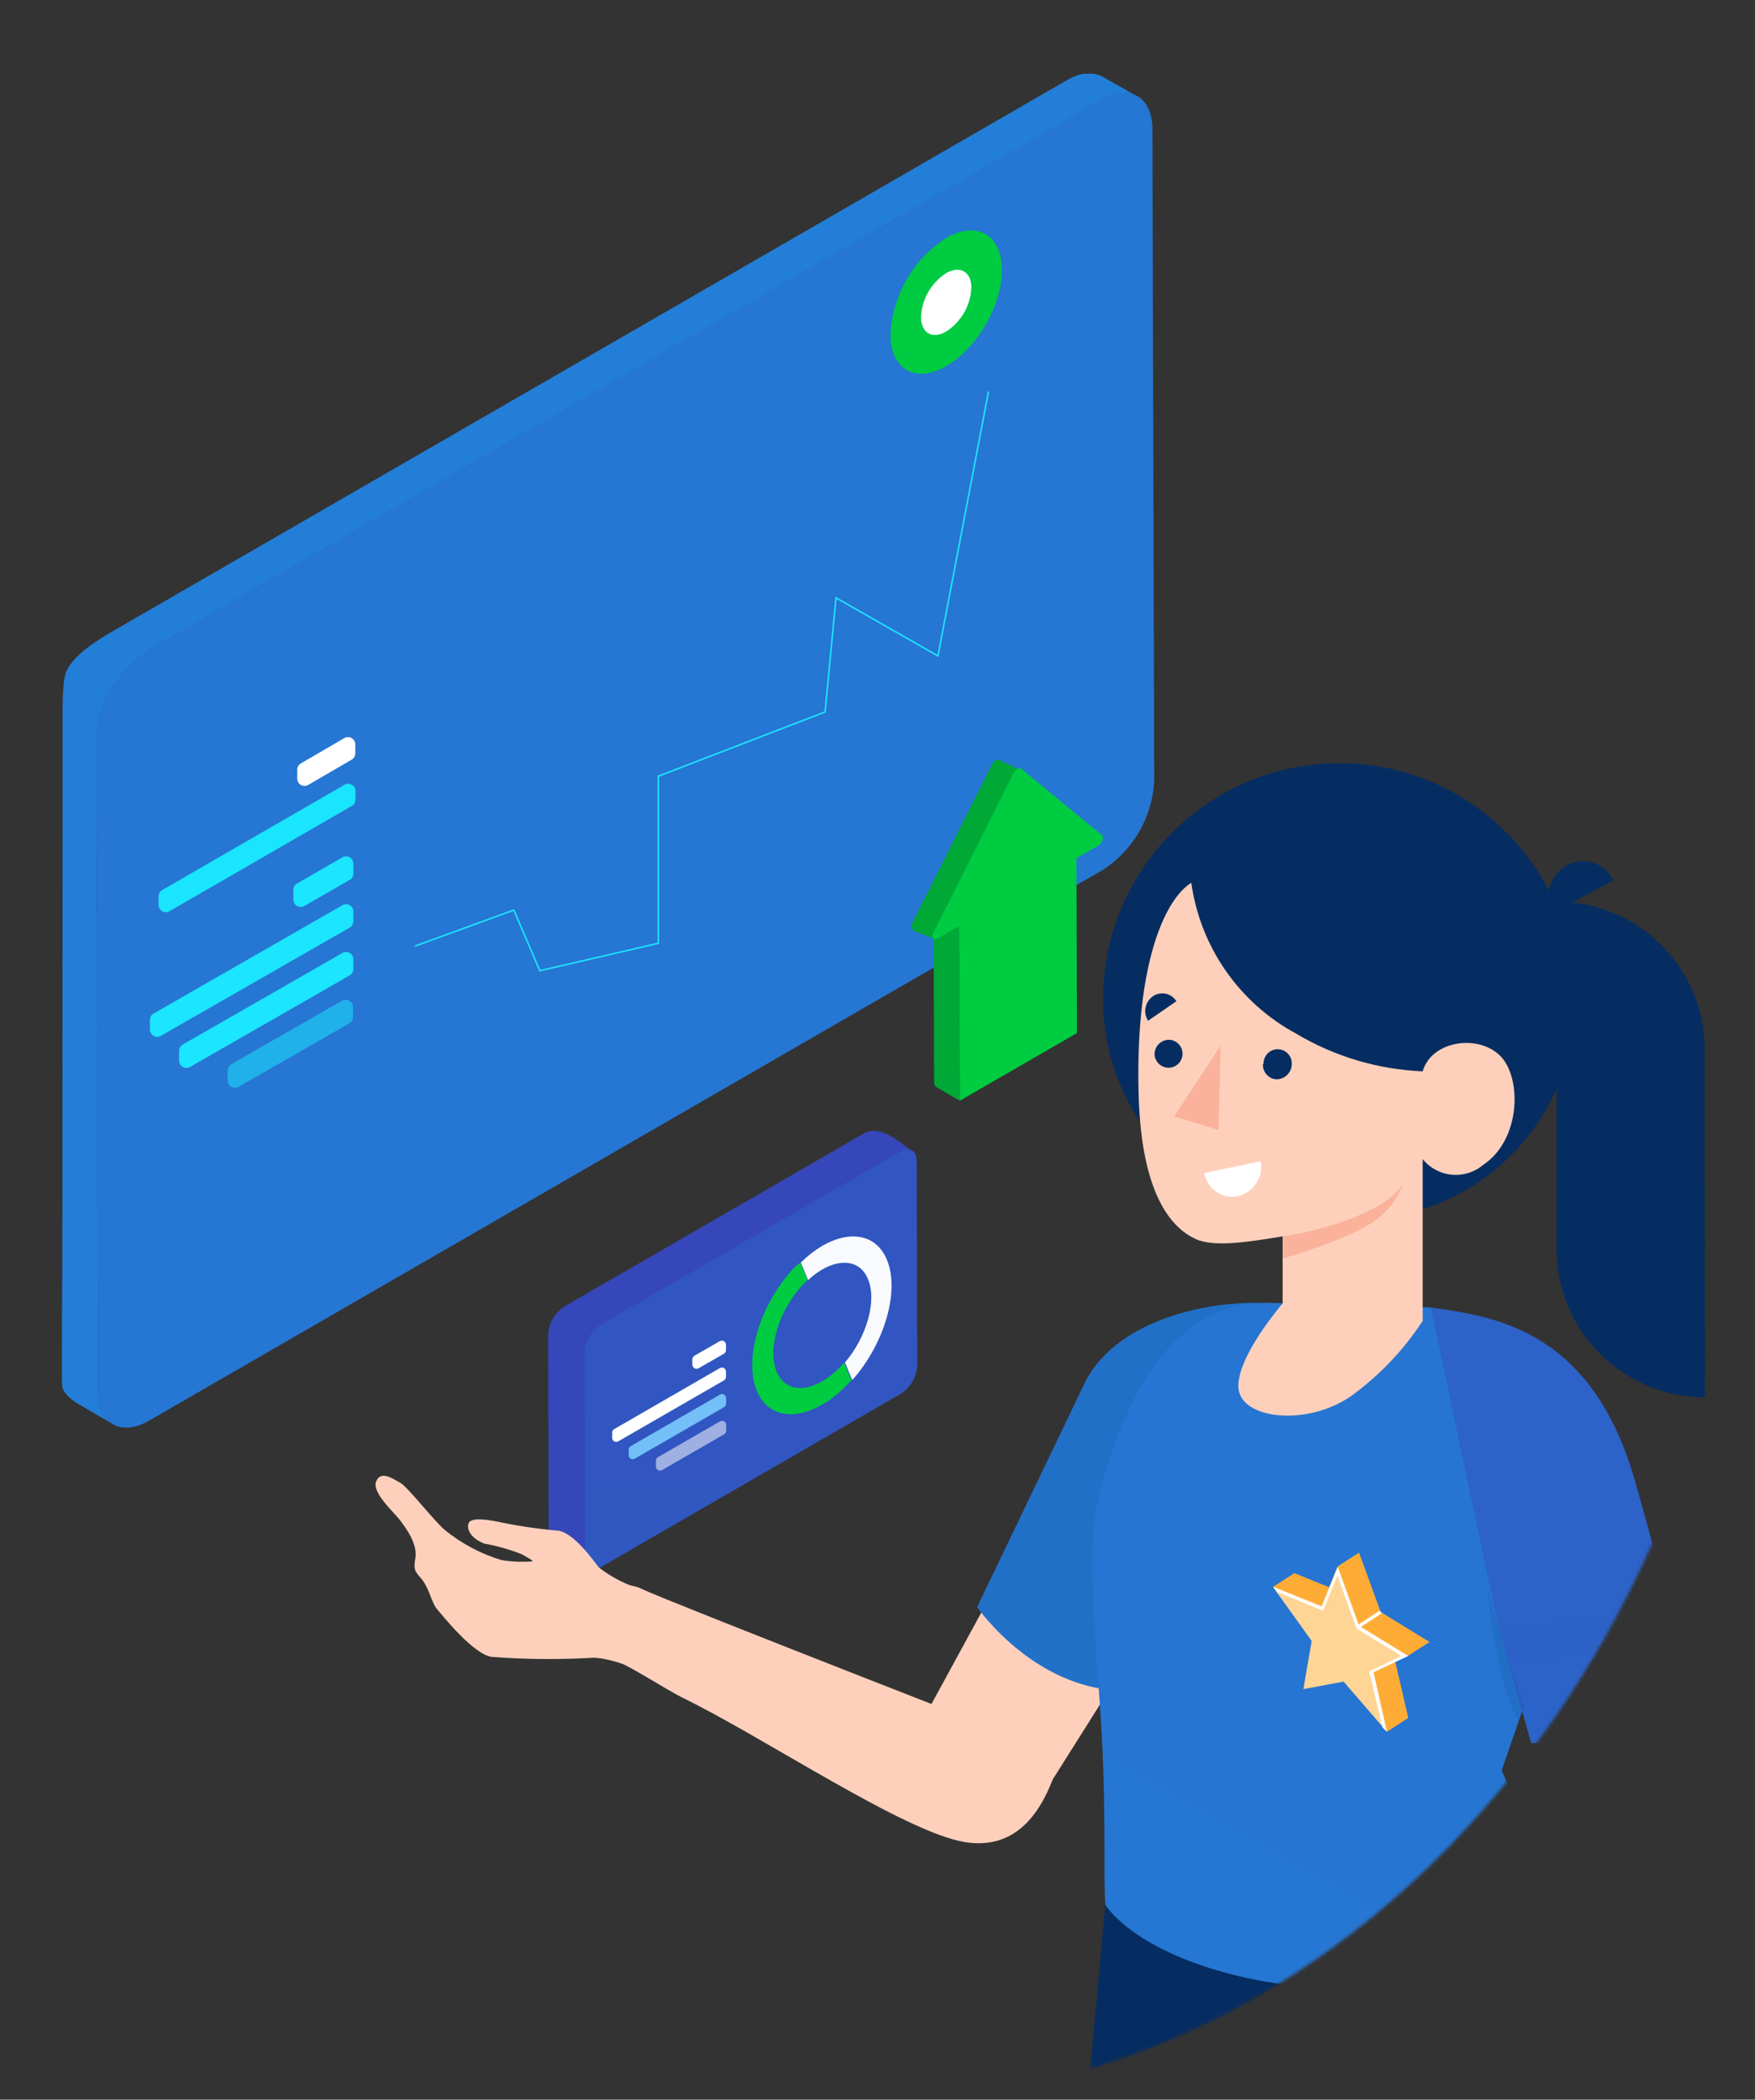 <svg width="581" height="695" viewBox="0 0 581 695" fill="none" xmlns="http://www.w3.org/2000/svg">
<rect x="0" y="0" width="581" height="695" fill="#333333" stroke="none"/>
<mask id="mask0_106_508" style="mask-type:alpha" maskUnits="userSpaceOnUse" x="0" y="0" width="581" height="695">
<path d="M290.5 695C450.939 695 581 539.574 581 347.846C581 156.119 450.939 0.693 290.5 0.693C130.061 0.693 0 156.119 0 347.846C0 539.574 130.061 695 290.5 695Z" fill="white"/>
</mask>
<g mask="url(#mask0_106_508)">
<path d="M358.577 24.407L357.757 24.624L357.033 24.817L356.55 24.986H356.405L355.826 25.251L355.126 25.541L354.45 25.855L353.75 26.217L353.098 26.603L36.502 209.406C28.38 214.118 23.505 218.469 21.875 222.457C20.862 224.931 20.747 231.599 20.729 234.477V237.186C20.729 249.798 20.687 331.403 20.669 394.712C20.657 430.591 20.276 458.209 20.669 459.307C21.815 462.481 25.405 464.406 26.099 464.822L37.395 471.387C36.695 470.983 36.068 470.47 35.537 469.867C35.362 469.674 35.199 469.474 35.054 469.263C34.541 468.66 34.113 467.996 33.775 467.284C33.34 466.325 33.014 465.323 32.809 464.291V464.17C32.58 462.964 32.465 461.733 32.471 460.502L31.844 244.795C31.85 243.408 32.749 237.832 33.171 236.444C33.606 235.026 34.125 233.632 34.716 232.269C35.319 230.917 35.995 229.59 36.719 228.31V228.117C38.222 225.51 47.363 216.26 48.546 215.542L48.456 215.603L364.66 33.096C365.39 32.673 366.15 32.293 366.928 31.961L368.111 31.503C369.125 31.153 370.181 30.917 371.249 30.803C372.208 30.706 373.18 30.755 374.121 30.948C374.966 31.141 375.786 31.466 376.535 31.913L365.239 25.517C364.804 25.251 364.346 25.034 363.863 24.865L362.729 24.551C362.409 24.479 362.089 24.431 361.763 24.407H358.577Z" fill="url(#paint0_linear_106_508)"/>
<path d="M48.691 215.373C38.686 221.92 32.411 232.854 31.795 244.795L32.423 460.502C32.423 471.339 40.098 475.683 49.511 470.156L365.215 287.879C375.231 281.344 381.519 270.404 382.11 258.456L381.507 42.75C381.507 31.913 373.831 27.568 364.394 33.096L48.691 215.373Z" fill="url(#paint1_linear_106_508)"/>
<path d="M186.8 432.468C183.638 434.519 181.647 437.965 181.442 441.736L181.635 509.535C181.671 513.336 186.233 516.516 195.32 519.051L286.242 455.252C289.403 453.201 291.395 449.767 291.6 446.008L301.291 380.647C294.556 374.866 289.464 373.038 286.024 375.144L186.8 432.468Z" fill="url(#paint2_linear_106_508)"/>
<path d="M198.868 438.502C195.706 440.553 193.714 443.999 193.509 447.77L193.702 515.569C193.702 518.972 196.116 520.396 199.085 518.634L298.309 461.286C301.471 459.235 303.462 455.801 303.667 452.042L303.474 384.243C303.474 380.84 301.061 379.416 298.092 381.178L198.868 438.502Z" fill="url(#paint3_linear_106_508)"/>
<path d="M272.146 412.41C281.293 407.125 289.958 408.476 293.53 416.779C297.996 427.182 292.903 444.705 282.138 456.821L279.725 451.004C286.965 442.484 290.417 430.464 287.303 423.272C284.89 417.407 278.687 416.465 272.242 420.182C270.535 421.166 268.954 422.355 267.536 423.73L265.122 417.913C267.234 415.802 269.593 413.955 272.146 412.41Z" fill="#F8FAFD"/>
<path d="M264.953 417.841L267.367 423.658L266.209 424.792C257.906 433.337 253.851 446.515 257.157 454.142C257.278 454.408 257.399 454.673 257.544 454.939L257.688 455.204C260.102 459.428 264.688 460.466 269.757 458.414C270.589 458.07 271.392 457.678 272.17 457.232L272.822 456.845L273.836 456.17C274.499 455.717 275.145 455.21 275.791 454.649L276.056 454.432L276.78 453.78L277.046 453.539L277.963 452.622L279.435 451.029L281.849 456.845C281.366 457.376 280.908 457.907 280.401 458.414C279.894 458.921 279.508 459.307 279.049 459.742L278.687 460.104L277.649 461.021L277.311 461.311C276.37 462.107 275.453 462.831 274.511 463.483L274.294 463.628L273.039 464.473H272.87L272.025 464.979C271.325 465.39 270.65 465.752 269.974 466.066L268.501 466.717C260.73 469.783 253.754 467.852 250.641 460.611C245.982 449.749 251.727 431.116 263.481 419C264.157 418.662 264.567 418.276 264.953 417.841Z" fill="#00CC41"/>
<path d="M229.207 449.966V451.753C229.219 452.235 229.484 452.67 229.907 452.911C230.329 453.146 230.836 453.146 231.258 452.911L239.658 448.084C240.074 447.83 240.328 447.384 240.334 446.901V445.115C240.334 444.632 240.068 444.18 239.646 443.938C239.223 443.697 238.704 443.697 238.282 443.932L229.883 448.76C229.46 449.013 229.201 449.472 229.207 449.966ZM202.657 474.127V475.913C202.657 476.396 202.91 476.848 203.327 477.09C203.749 477.331 204.262 477.331 204.684 477.09L239.658 456.918C240.074 456.664 240.328 456.218 240.334 455.735V454.046C240.346 453.551 240.086 453.092 239.658 452.845C239.235 452.603 238.704 452.603 238.282 452.863L203.333 473.041C202.94 473.264 202.687 473.674 202.657 474.127Z" fill="white"/>
<path opacity="0.53" d="M217.139 483.516V485.423C217.127 485.911 217.386 486.37 217.815 486.617C218.237 486.865 218.768 486.859 219.19 486.605L239.731 474.754C240.153 474.495 240.406 474.036 240.406 473.548V471.665C240.418 471.17 240.159 470.712 239.731 470.464C239.308 470.223 238.777 470.223 238.355 470.482L217.815 482.333C217.392 482.575 217.139 483.027 217.139 483.516Z" fill="white"/>
<path d="M208.112 479.871V481.633C208.1 482.122 208.359 482.581 208.788 482.828C209.21 483.075 209.741 483.069 210.163 482.816L239.706 465.776C240.117 465.522 240.37 465.076 240.382 464.593V462.807C240.394 462.312 240.135 461.854 239.706 461.606C239.284 461.365 238.753 461.365 238.331 461.624L208.788 478.689C208.365 478.93 208.106 479.383 208.112 479.871Z" fill="#73BFF7"/>
<path d="M98.406 254.746V257.811C98.43 258.644 98.889 259.404 99.613 259.82C100.337 260.243 101.218 260.255 101.954 259.862L116.436 251.439C117.16 251.01 117.613 250.232 117.619 249.387V246.298C117.582 245.471 117.124 244.717 116.406 244.307C115.682 243.89 114.795 243.884 114.071 244.27L99.589 252.694C98.865 253.122 98.412 253.901 98.406 254.746Z" fill="white"/>
<path d="M52.475 296.55V299.639C52.511 300.472 52.969 301.22 53.687 301.631C54.411 302.047 55.292 302.053 56.023 301.667L116.508 266.741C117.232 266.319 117.673 265.547 117.691 264.714V261.745C117.661 260.919 117.208 260.164 116.496 259.754C115.778 259.332 114.903 259.314 114.167 259.694L53.681 294.619C52.981 295.023 52.529 295.747 52.475 296.55Z" fill="#1AE5FF"/>
<path d="M97.126 294.595V297.781C97.121 298.656 97.579 299.464 98.333 299.893C99.088 300.333 100.023 300.327 100.771 299.88L115.784 291.24C116.532 290.805 116.991 290.009 116.991 289.14V285.881C116.997 285.013 116.538 284.204 115.784 283.77C115.03 283.329 114.094 283.335 113.346 283.782L98.357 292.422C97.573 292.863 97.102 293.702 97.126 294.595ZM49.626 337.581V340.767C49.62 341.642 50.079 342.451 50.833 342.879C51.587 343.32 52.523 343.314 53.271 342.867L115.76 307.049C116.52 306.627 116.991 305.818 116.991 304.949V301.763C117.009 300.888 116.55 300.074 115.79 299.633C115.036 299.187 114.1 299.193 113.346 299.639L50.857 335.482C50.097 335.904 49.626 336.713 49.626 337.581Z" fill="#1CE5FF"/>
<path opacity="0.53" d="M75.38 354.429V357.615C75.374 358.49 75.832 359.298 76.587 359.727C77.341 360.167 78.276 360.161 79.024 359.715L115.76 338.668C116.472 338.209 116.894 337.413 116.87 336.568V333.358C116.876 332.489 116.418 331.68 115.663 331.246C114.909 330.805 113.974 330.811 113.226 331.258L76.49 352.305C75.766 352.769 75.344 353.572 75.38 354.429Z" fill="#1CE5FF"/>
<path d="M59.305 347.839V351.05C59.299 351.924 59.757 352.733 60.512 353.161C61.266 353.602 62.201 353.596 62.95 353.149L115.76 322.858C116.526 322.43 116.997 321.615 116.991 320.74V317.578C117.009 316.704 116.55 315.889 115.79 315.448C115.036 315.002 114.1 315.008 113.346 315.454L60.536 345.721C59.77 346.156 59.299 346.958 59.305 347.839Z" fill="#1CE5FF"/>
<path d="M309.079 301.546L309.242 358.363C309.242 359.003 309.592 359.6 310.148 359.92L317.769 364.349L317.6 306.494L309.079 301.546Z" fill="#00A935"/>
<path fill-rule="evenodd" clip-rule="evenodd" d="M336.981 254.505L331.128 251.669C330.241 251.234 329.167 251.596 328.721 252.477L301.911 305.758C301.465 306.645 301.821 307.737 302.714 308.184L302.877 308.256L309.224 310.724L336.981 254.505Z" fill="#00A935"/>
<path d="M336.74 254.529C336.239 254.842 335.835 255.295 335.581 255.832L309.031 308.642C308.259 310.211 309.031 311.466 310.214 310.742L317.6 306.398L317.768 364.325L356.531 341.95L356.362 284.023L363.603 279.896C364.883 279.172 365.583 277.096 364.762 276.444L338.019 254.384C337.615 254.118 337.078 254.179 336.74 254.529Z" fill="#00CC41"/>
<path d="M137.422 313.15L170.097 301.238L178.714 321.32L217.947 312.233V256.918L273.147 235.66L276.755 197.875L310.504 217.111L327.255 129.605" stroke="#1CE5FF" stroke-width="0.5"/>
<path d="M313.15 78.813C323.335 72.924 331.638 77.649 331.686 89.355C331.735 101.061 323.456 115.302 313.27 121.197C303.085 127.092 294.83 122.355 294.782 110.649C295.464 97.706 302.288 85.879 313.15 78.813Z" fill="#00CC41"/>
<path d="M313.197 90.423C317.807 87.768 321.572 89.892 321.572 95.25C321.289 101.133 318.193 106.528 313.245 109.732C308.659 112.387 304.918 110.263 304.894 104.905C305.172 99.021 308.261 93.633 313.197 90.423Z" fill="white"/>
<path d="M564.937 613.003C564.937 609.083 558.623 568.176 553.593 545.071L504.573 560.336L523.568 609.659L554.555 636.381C566.191 630.905 565.246 616.668 564.937 613.003Z" fill="#FED0BC"/>
<path d="M438.156 403.832H448.336C467.735 403.903 486.362 396.241 500.106 382.544C513.851 368.853 521.572 350.25 521.572 330.845C521.572 287.664 486.582 252.65 443.394 252.62C400.195 252.62 365.169 287.646 365.169 330.845C365.169 350.209 372.861 368.77 386.546 382.461C400.231 396.146 418.798 403.832 438.156 403.832Z" fill="#062D61"/>
<path d="M329.187 525.832L306.028 568.33L342.064 599.223L375.094 546.853L329.187 525.832Z" fill="#FED0BC"/>
<path d="M416.114 431.214C393.163 431.214 367.818 439.767 359.111 457.782L323.485 531.938C323.485 531.938 343.846 561.66 375.962 559.528L416.114 431.214Z" fill="url(#paint4_linear_106_508)"/>
<path opacity="0.1" d="M416.114 431.214C393.163 431.214 367.818 439.767 359.111 457.782L323.485 531.938C323.485 531.938 343.846 561.66 375.962 559.528L416.114 431.214Z" fill="#062D61"/>
<path d="M521.78 639.434C549.055 698.932 520.812 908.679 520.812 908.679C521.626 918.343 532.667 937.332 536.79 979.931C541.88 1030.16 529.157 1156.34 529.157 1156.34C518.246 1162.68 504.9 1163.19 493.531 1157.71C493.531 1157.71 459.99 967.713 453.729 917.784C448.229 874.169 437.645 771.71 437.645 771.71L407.667 917.529C412.348 934.285 415.134 951.51 415.965 968.883C416.678 998.403 398.71 1127.89 398.71 1127.89C395.301 1134.5 369.089 1136.08 362.217 1127.89C362.217 1127.89 346.952 946.134 343.638 910.764C341.809 889.642 365.882 630.828 365.882 630.828L521.78 639.434Z" fill="#062D61"/>
<path d="M473.681 432.794C493.983 437.735 510.952 451.599 519.844 470.51C526.247 484.736 526.829 500.898 521.472 515.551L497.143 585.995C497.143 585.995 508.547 613.579 521.781 639.434C460.703 673.534 384.355 655.62 365.983 630.679C365.223 625.589 366.239 601.616 364.76 574.692C363.186 545.837 359.212 513.211 363.798 495.398C372.196 462.314 388.073 431.214 419.422 431.214L473.681 432.794Z" fill="url(#paint5_linear_106_508)"/>
<path d="M473.681 432.794C494.547 435.746 527.019 439.868 541.375 490.563C555.369 539.981 558.624 557.235 558.624 557.235C558.624 557.235 541.524 577.133 506.913 576.985L496.127 538.864L473.681 432.794Z" fill="url(#paint6_linear_106_508)"/>
<path d="M394.386 292.22C386.089 297.31 375.908 317.665 376.924 361.435C377.744 398.338 389.7 407.241 395.753 410.092C401.811 412.943 413.316 411.114 424.619 409.231V431.421C424.619 431.421 409.04 449.49 410.008 459.617C410.976 469.744 432.507 472.185 447.059 462.26C456.503 455.459 464.617 446.966 470.984 437.219V383.679C473.372 386.619 476.841 388.478 480.612 388.834C484.384 389.191 488.144 388.009 491.037 385.561C503.45 377.317 503.914 356.855 496.685 349.526C489.457 342.196 473.883 344.435 470.984 354.616C456.2 354.004 441.803 349.722 429.098 342.143C410.239 331.974 397.35 313.436 394.386 292.22Z" fill="#FED0BC"/>
<path d="M418.104 352.169C417.925 354.8 419.903 357.075 422.529 357.265C425.172 357.277 427.381 355.263 427.619 352.632C427.863 350.868 427.09 349.122 425.623 348.118C424.15 347.114 422.238 347.031 420.693 347.904C419.137 348.771 418.217 350.446 418.306 352.222L418.104 352.169Z" fill="#062D61"/>
<path d="M417.396 384.391L398.716 388.258C399.12 390.771 400.522 393.01 402.613 394.465C404.691 395.92 407.287 396.467 409.782 395.974C414.961 394.703 418.287 389.648 417.396 384.391Z" fill="white"/>
<path d="M380.078 337.872L389.445 331.41C388.655 330.133 387.372 329.236 385.905 328.927C384.432 328.618 382.899 328.927 381.658 329.776C379.045 331.617 378.356 335.187 380.084 337.872H380.078ZM382.216 348.813C382.234 351.307 384.218 353.345 386.713 353.422C389.207 353.493 391.31 351.581 391.47 349.086C391.637 346.597 389.795 344.429 387.313 344.18C386.012 344.097 384.741 344.548 383.784 345.421C382.822 346.294 382.252 347.518 382.216 348.813Z" fill="#062D61"/>
<path d="M404.104 346.116L403.391 374.056L388.684 369.53L404.104 346.116ZM424.613 409.231C436.475 407.698 460.905 400.678 464.724 391.008C463.185 395.896 460.186 400.197 456.123 403.327C448.841 409.587 424.613 416.608 424.613 416.608V409.231Z" fill="#FAB29B"/>
<path opacity="0.1" d="M504.573 564.511C499.857 551.854 495.847 538.941 492.563 525.832C492.563 525.832 494.547 554.586 502.743 570.059L504.573 564.511Z" fill="#062D61"/>
<path d="M562.77 627.995L524.667 607.069C524.667 607.069 467.569 708.441 461.452 717.066C454.247 726.189 442.154 729.919 431.058 726.444C420.242 722.946 416.833 729.462 416.833 729.462L433.007 737.581C436.897 739.518 423.07 761.459 410.198 769.275C397.339 777.08 389.469 797.388 412.574 800.102C435.679 802.811 453.32 785.194 464.445 771.93C469.031 766.264 473.277 760.336 477.156 754.171C480.144 749.425 483.31 744.774 486.636 740.26C507.264 711.72 556.326 643.515 562.77 627.995ZM351.128 580.727C351.128 580.727 222.042 530.477 212.485 525.963C202.245 520.445 172.749 533.536 187.734 542.184C194.108 545.719 197.226 546.972 203.973 549.728C209.165 551.842 220.919 559.457 225.944 561.946C252.631 574.882 299.465 606.541 319.494 609.748C334.83 612.195 345.373 602.519 351.128 580.727Z" fill="#FED0BC"/>
<path d="M564.426 462.516C551.407 462.533 538.915 457.366 529.703 448.165C520.491 438.959 515.311 426.474 515.311 413.454V298.427C542.396 298.456 564.349 320.403 564.373 347.488L564.426 462.516Z" fill="#062D61"/>
<path d="M513.786 302.347L534.153 291.406C532.84 288.668 530.47 286.583 527.595 285.621C524.72 284.665 521.572 284.908 518.882 286.316C513.168 289.434 510.917 296.502 513.786 302.347Z" fill="#062D61"/>
<path d="M449.885 513.942L457.035 533.593L473.21 543.523L461.617 548.966L466.195 568.663L451.885 552.099L438.565 554.546L441.275 538.612L428.462 520.774L444.454 527.21L449.885 513.942Z" fill="#FFAC36"/>
<path d="M421.424 525.289L428.501 520.725L439.988 525.416L440.392 533.127C438.774 533.462 437.144 533.684 435.497 533.8C435.272 533.818 421.425 525.295 421.425 525.295L421.424 525.289Z" fill="#FFAC36"/>
<path d="M466.195 568.664L459.16 573.22L454.535 553.525L457.876 549.621L461.862 550.102L466.195 568.664Z" fill="#FFAC36"/>
<path d="M442.802 518.501L449.953 538.158L466.127 548.082L454.535 553.525L459.159 573.22L444.8 556.617L431.482 559.111L434.239 543.169L421.425 525.289L437.419 531.767L442.802 518.501Z" fill="#FFD596"/>
<path d="M459.159 573.219L454.719 553.515L466.311 548.072L450.137 538.148L443.033 518.488L437.603 531.757L421.609 525.279L422.801 526.918L437.998 533.164L442.775 521.499L449.082 539.03L463.875 548.11L453.326 553.267L457.657 571.781L459.159 573.219Z" fill="white"/>
<path d="M442.802 518.5L449.885 513.942L457.035 533.593L449.953 538.158L442.802 518.5Z" fill="#FFAC36"/>
<path d="M473.21 543.523L466.127 548.082L449.952 538.158L457.035 533.594L473.21 543.523Z" fill="#FFAC36"/>
<path d="M450.347 538.643L449.216 538.06L456.825 533.099L457.035 533.594L457.559 533.935L450.347 538.643Z" fill="white"/>
<path d="M212.71 553.309C212.71 553.309 201.187 548.082 195.105 548.795C184.402 549.359 173.675 549.247 162.984 548.468C156.848 547.815 146.632 534.873 144.773 532.752C142.919 530.632 142.29 526.498 140.163 523.457C138.031 520.415 136.641 520.606 137.491 515.818C138.334 511.019 134.396 505.869 132.519 503.309C130.648 500.755 122.956 494.061 124.536 490.319C126.116 486.577 130.06 489.5 132.495 490.8C134.931 492.107 143.288 502.977 147.196 506.38C152.744 510.906 159.123 514.304 165.977 516.382C169.345 516.935 172.772 517.083 176.175 516.822C176.175 516.822 177.488 517.054 172.582 514.393C168.591 512.848 164.462 511.678 160.257 510.912C156.04 509.249 154.335 506.279 155.137 504.2C155.945 502.109 161.629 503.113 163.791 503.487C170.533 504.949 177.357 505.988 184.224 506.612C189.593 506.683 196.715 516.858 198.17 518.764C202.554 522.203 207.578 524.734 212.948 526.213C217.64 527.911 212.71 553.309 212.71 553.309Z" fill="#FED0BC"/>
</g>
<defs>
<linearGradient id="paint0_linear_106_508" x1="-34379.7" y1="-10342.9" x2="3710.15" y2="36766.1" gradientUnits="userSpaceOnUse">
<stop stop-color="#3547B9"/>
<stop offset="0.093" stop-color="#354ABA"/>
<stop offset="0.625" stop-color="#1D8FE1"/>
<stop offset="1" stop-color="#008AC8"/>
</linearGradient>
<linearGradient id="paint1_linear_106_508" x1="-31471.7" y1="2689.38" x2="-3101.8" y2="35639.5" gradientUnits="userSpaceOnUse">
<stop stop-color="#3547B9"/>
<stop offset="0.093" stop-color="#354ABA"/>
<stop offset="0.625" stop-color="#1D8FE1"/>
<stop offset="1" stop-color="#008AC8"/>
</linearGradient>
<linearGradient id="paint2_linear_106_508" x1="-10094.5" y1="3697.22" x2="-7472.71" y2="14659.7" gradientUnits="userSpaceOnUse">
<stop stop-color="#3547B9"/>
<stop offset="0.093" stop-color="#354ABA"/>
<stop offset="1" stop-color="#1D8FE1"/>
</linearGradient>
<linearGradient id="paint3_linear_106_508" x1="-6044.53" y1="-3119.63" x2="-6687.49" y2="14730.4" gradientUnits="userSpaceOnUse">
<stop stop-color="#3547B9"/>
<stop offset="0.093" stop-color="#354ABA"/>
<stop offset="0.625" stop-color="#1D8FE1"/>
<stop offset="1" stop-color="#008AC8"/>
</linearGradient>
<linearGradient id="paint4_linear_106_508" x1="8226.77" y1="-3726.9" x2="-1163.75" y2="10891" gradientUnits="userSpaceOnUse">
<stop stop-color="#3547B9"/>
<stop offset="0.093" stop-color="#354ABA"/>
<stop offset="0.625" stop-color="#1D8FE1"/>
<stop offset="1" stop-color="#008AC8"/>
</linearGradient>
<linearGradient id="paint5_linear_106_508" x1="13268.6" y1="-7313.85" x2="-2003.82" y2="19554" gradientUnits="userSpaceOnUse">
<stop stop-color="#3547B9"/>
<stop offset="0.093" stop-color="#354ABA"/>
<stop offset="0.625" stop-color="#1D8FE1"/>
<stop offset="1" stop-color="#008AC8"/>
</linearGradient>
<linearGradient id="paint6_linear_106_508" x1="6195.24" y1="-6706.44" x2="8510.91" y2="16817.4" gradientUnits="userSpaceOnUse">
<stop stop-color="#3547B9"/>
<stop offset="0.093" stop-color="#354ABA"/>
<stop offset="0.625" stop-color="#1D8FE1"/>
<stop offset="1" stop-color="#008AC8"/>
</linearGradient>
</defs>
</svg>
